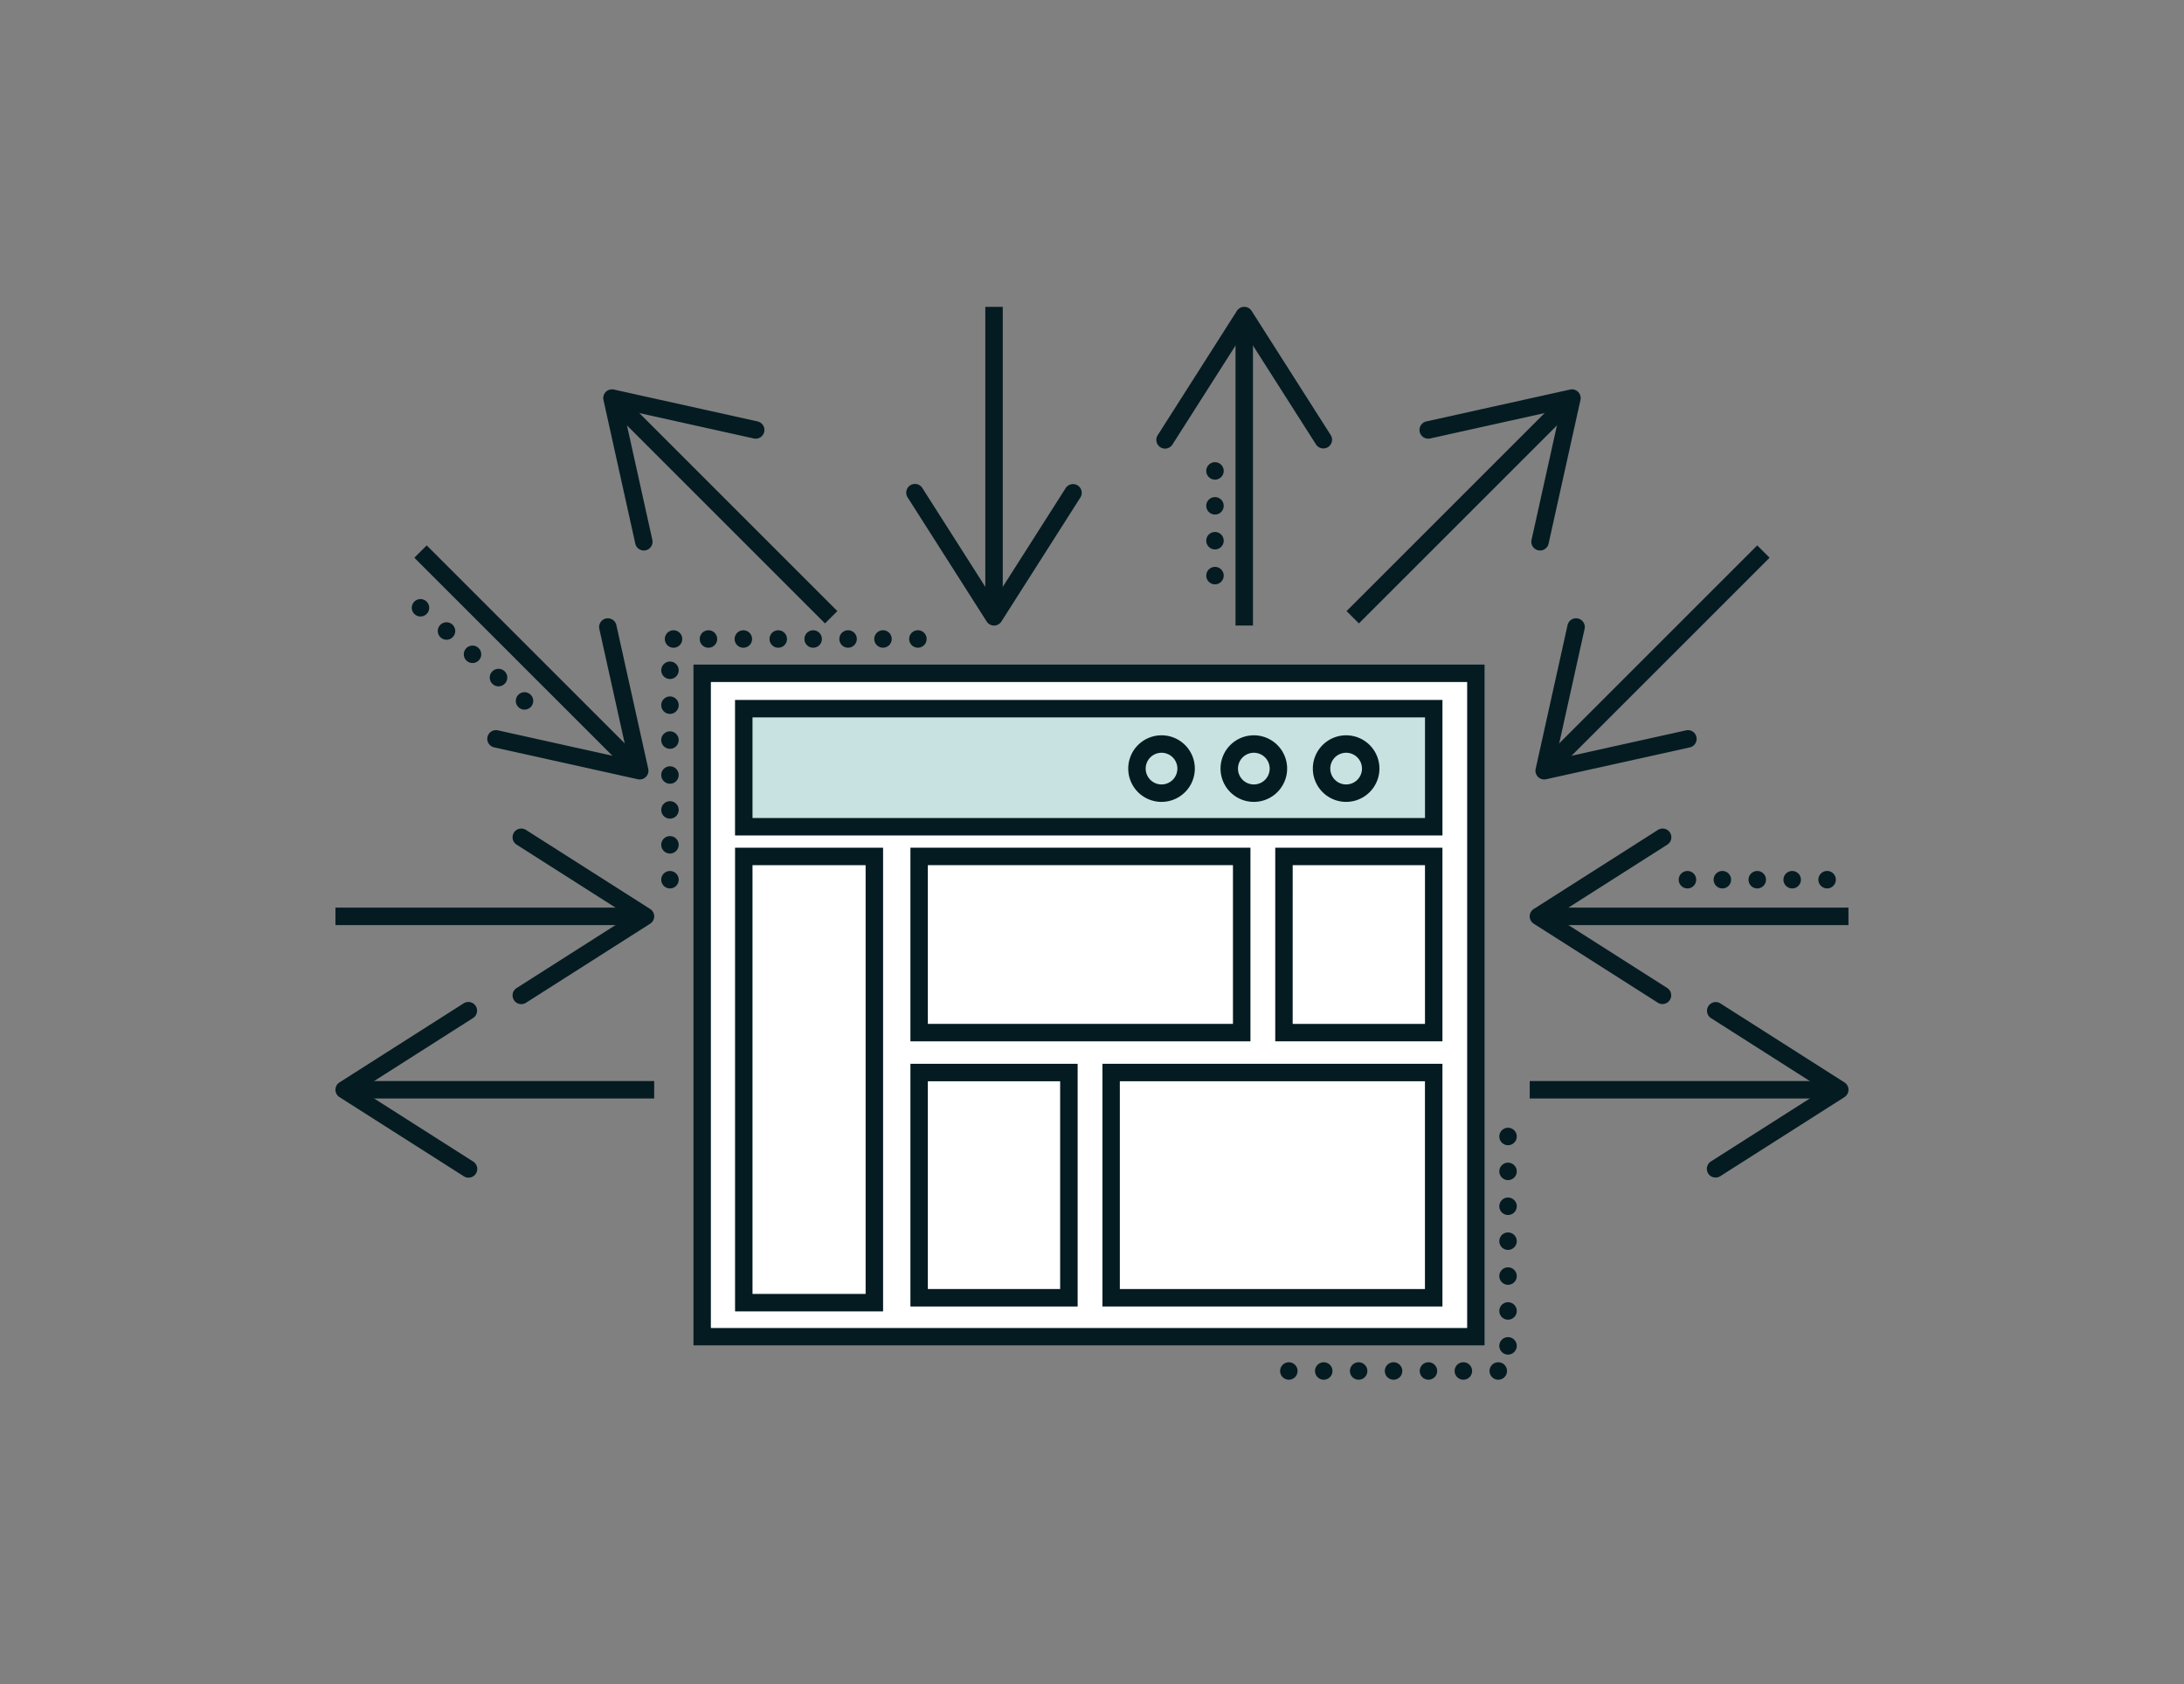 <svg xmlns="http://www.w3.org/2000/svg" xmlns:xlink="http://www.w3.org/1999/xlink" width="306" height="236" viewBox="0 0 306 236">
  <rect x="0" y="0" width="306" height="236" fill="#808080" stroke="none"/>
  <defs>
    <clipPath id="clip-path">
      <rect id="Rectangle_924" data-name="Rectangle 924" width="211.989" height="150.346" fill="none"/>
    </clipPath>
  </defs>
  <g id="Group_1327" data-name="Group 1327" transform="translate(-639 -1556)">
    <rect id="Rectangle_869" data-name="Rectangle 869" width="306" height="236" transform="translate(639 1556)" fill="none"/>
    <g id="Group_1319" data-name="Group 1319" transform="translate(686 1599)">
      <rect id="Rectangle_912" data-name="Rectangle 912" width="110.907" height="95.461" transform="translate(50.126 50.104)" fill="#fff"/>
      <g id="Group_1318" data-name="Group 1318">
        <g id="Group_1317" data-name="Group 1317" clip-path="url(#clip-path)">
          <path id="Path_3202" data-name="Path 3202" d="M161.7,149.123a1.223,1.223,0,1,1,1.225,1.223,1.223,1.223,0,0,1-1.225-1.223m-4.891,0a1.223,1.223,0,1,1,1.225,1.223,1.223,1.223,0,0,1-1.225-1.223m-4.89,0a1.222,1.222,0,1,1,1.223,1.223,1.223,1.223,0,0,1-1.223-1.223m-4.89,0a1.223,1.223,0,1,1,1.222,1.223,1.222,1.222,0,0,1-1.222-1.223m-4.891,0a1.222,1.222,0,1,1,1.223,1.223,1.223,1.223,0,0,1-1.223-1.223m-4.89,0a1.222,1.222,0,1,1,1.222,1.223,1.223,1.223,0,0,1-1.222-1.223m-4.89,0a1.222,1.222,0,1,1,1.222,1.223,1.222,1.222,0,0,1-1.222-1.223m30.711-3.521a1.222,1.222,0,1,1,1.223,1.223,1.223,1.223,0,0,1-1.223-1.223m0-4.89a1.222,1.222,0,1,1,1.223,1.222,1.224,1.224,0,0,1-1.223-1.222m0-4.891a1.222,1.222,0,1,1,1.223,1.223,1.223,1.223,0,0,1-1.223-1.223m0-4.89a1.222,1.222,0,1,1,1.223,1.223,1.224,1.224,0,0,1-1.223-1.223m0-4.89a1.222,1.222,0,1,1,1.223,1.222,1.224,1.224,0,0,1-1.223-1.222m0-4.891a1.222,1.222,0,1,1,1.223,1.223,1.223,1.223,0,0,1-1.223-1.223m0-4.89a1.222,1.222,0,1,1,1.223,1.223,1.224,1.224,0,0,1-1.223-1.223" fill="#041b21"/>
          <path id="Path_3203" data-name="Path 3203" d="M45.647,80.275A1.222,1.222,0,1,1,46.87,81.5a1.224,1.224,0,0,1-1.223-1.222m0-4.891a1.222,1.222,0,1,1,1.223,1.223,1.223,1.223,0,0,1-1.223-1.223m0-4.89a1.222,1.222,0,1,1,1.223,1.223,1.224,1.224,0,0,1-1.223-1.223m0-4.89a1.222,1.222,0,1,1,1.223,1.222A1.224,1.224,0,0,1,45.647,65.6m0-4.891a1.222,1.222,0,1,1,1.223,1.223,1.223,1.223,0,0,1-1.223-1.223m0-4.89a1.222,1.222,0,1,1,1.223,1.223,1.224,1.224,0,0,1-1.223-1.223m0-4.89a1.222,1.222,0,1,1,1.223,1.222,1.222,1.222,0,0,1-1.223-1.222m34.736-4.387a1.223,1.223,0,1,1,1.223,1.223,1.224,1.224,0,0,1-1.223-1.223m-4.89,0a1.223,1.223,0,1,1,1.223,1.223,1.224,1.224,0,0,1-1.223-1.223m-4.89,0a1.222,1.222,0,1,1,1.222,1.223A1.223,1.223,0,0,1,70.6,46.546m-4.891,0a1.223,1.223,0,1,1,1.223,1.223,1.224,1.224,0,0,1-1.223-1.223m-4.89,0a1.222,1.222,0,1,1,1.223,1.223,1.224,1.224,0,0,1-1.223-1.223m-4.89,0a1.222,1.222,0,1,1,1.222,1.223,1.223,1.223,0,0,1-1.222-1.223m-4.891,0a1.223,1.223,0,1,1,1.223,1.223,1.224,1.224,0,0,1-1.223-1.223m-4.89,0a1.222,1.222,0,1,1,1.223,1.223,1.224,1.224,0,0,1-1.223-1.223" fill="#041b21"/>
          <path id="Path_3204" data-name="Path 3204" d="M161.033,145.565H50.126V50.1H161.033ZM52.6,143.1H158.564V52.574H52.6Z" fill="#041b21"/>
          <path id="Path_3205" data-name="Path 3205" d="M76.728,140.769H55.989V75.791H76.728Zm-18.294-2.445H74.282V78.237H58.434Z" fill="#041b21"/>
          <path id="Path_3206" data-name="Path 3206" d="M128.2,102.927H80.56V75.791H128.2ZM83,100.482h42.75V78.237H83Z" fill="#041b21"/>
          <path id="Path_3207" data-name="Path 3207" d="M155.1,102.927H131.674V75.791H155.1Zm-20.984-2.445h18.538V78.237H134.119Z" fill="#041b21"/>
          <path id="Path_3208" data-name="Path 3208" d="M155.1,140.085H107.462V106.074H155.1Zm-45.2-2.445h42.75V108.52h-42.75Z" fill="#041b21"/>
          <path id="Path_3209" data-name="Path 3209" d="M103.989,140.085H80.56V106.074h23.429ZM83,137.64h18.538V108.52H83Z" fill="#041b21"/>
          <rect id="Rectangle_913" data-name="Rectangle 913" width="99.114" height="18.986" transform="translate(55.989 55.089)" fill="#c8e2e1"/>
          <path id="Path_3210" data-name="Path 3210" d="M155.1,74.075H55.989V55.089H155.1ZM58.434,71.63h94.223V57.535H58.434Z" fill="#041b21"/>
          <path id="Path_3211" data-name="Path 3211" d="M115.744,69.372a4.665,4.665,0,1,1,4.664-4.665,4.671,4.671,0,0,1-4.664,4.665m0-6.884a2.22,2.22,0,1,0,2.219,2.219,2.222,2.222,0,0,0-2.219-2.219" fill="#041b21"/>
          <path id="Path_3212" data-name="Path 3212" d="M128.675,69.372a4.665,4.665,0,1,1,4.665-4.665,4.67,4.67,0,0,1-4.665,4.665m0-6.884a2.22,2.22,0,1,0,2.22,2.219,2.222,2.222,0,0,0-2.22-2.219" fill="#041b21"/>
          <path id="Path_3213" data-name="Path 3213" d="M141.607,69.372a4.665,4.665,0,1,1,4.665-4.665,4.671,4.671,0,0,1-4.665,4.665m0-6.884a2.22,2.22,0,1,0,2.22,2.219,2.222,2.222,0,0,0-2.22-2.219" fill="#041b21"/>
          <rect id="Rectangle_914" data-name="Rectangle 914" width="41.718" height="2.445" transform="translate(167.331 108.491)" fill="#041b21"/>
          <path id="Path_3214" data-name="Path 3214" d="M192.338,121.45a1.222,1.222,0,0,1,.375-1.688l15.778-10.048L192.713,99.665a1.223,1.223,0,0,1,1.313-2.063l17.4,11.08a1.223,1.223,0,0,1,0,2.063l-17.4,11.08a1.223,1.223,0,0,1-1.688-.375" fill="#041b21"/>
          <rect id="Rectangle_915" data-name="Rectangle 915" width="41.718" height="2.445" transform="translate(170.271 84.19)" fill="#041b21"/>
          <path id="Path_3215" data-name="Path 3215" d="M186.982,73.676a1.222,1.222,0,0,1-.375,1.688L170.829,85.412l15.778,10.049a1.223,1.223,0,0,1-1.313,2.063l-17.4-11.08a1.223,1.223,0,0,1,0-2.063l17.4-11.08a1.223,1.223,0,0,1,1.688.375" fill="#041b21"/>
          <rect id="Rectangle_916" data-name="Rectangle 916" width="41.718" height="2.445" transform="translate(169.706 62.927) rotate(-45)" fill="#041b21"/>
          <path id="Path_3216" data-name="Path 3216" d="M174.088,43.676a1.223,1.223,0,0,1,.929,1.459L170.965,63.4l18.262-4.052a1.223,1.223,0,1,1,.53,2.388L169.621,66.2a1.223,1.223,0,0,1-1.459-1.458L172.629,44.6a1.222,1.222,0,0,1,1.459-.929" fill="#041b21"/>
          <rect id="Rectangle_917" data-name="Rectangle 917" width="41.718" height="2.445" transform="translate(141.667 42.633) rotate(-45)" fill="#041b21"/>
          <path id="Path_3217" data-name="Path 3217" d="M168.513,34.114a1.223,1.223,0,0,1-.929-1.459l4.052-18.262-18.262,4.052a1.223,1.223,0,1,1-.53-2.388l20.136-4.466a1.223,1.223,0,0,1,1.459,1.458l-4.467,20.136a1.222,1.222,0,0,1-1.459.929" fill="#041b21"/>
          <rect id="Rectangle_918" data-name="Rectangle 918" width="41.718" height="2.445" transform="translate(2.94 108.491)" fill="#041b21"/>
          <path id="Path_3218" data-name="Path 3218" d="M19.651,97.977a1.222,1.222,0,0,1-.375,1.688L3.5,109.713l15.778,10.049a1.223,1.223,0,1,1-1.313,2.063l-17.4-11.08a1.223,1.223,0,0,1,0-2.063l17.4-11.08a1.223,1.223,0,0,1,1.688.375" fill="#041b21"/>
          <rect id="Rectangle_919" data-name="Rectangle 919" width="41.718" height="2.445" transform="translate(0 84.19)" fill="#041b21"/>
          <path id="Path_3219" data-name="Path 3219" d="M25.007,97.149a1.222,1.222,0,0,1,.375-1.688L41.16,85.413,25.382,75.364A1.223,1.223,0,1,1,26.695,73.3l17.4,11.08a1.223,1.223,0,0,1,0,2.063l-17.4,11.08a1.223,1.223,0,0,1-1.688-.375" fill="#041b21"/>
          <rect id="Rectangle_920" data-name="Rectangle 920" width="2.445" height="41.718" transform="translate(11.055 35.157) rotate(-45)" fill="#041b21"/>
          <path id="Path_3220" data-name="Path 3220" d="M21.3,60.274a1.223,1.223,0,0,1,1.459-.929L41.024,63.4,36.972,45.135a1.223,1.223,0,1,1,2.388-.53l4.467,20.136A1.224,1.224,0,0,1,42.368,66.2L22.232,61.733a1.224,1.224,0,0,1-.929-1.459" fill="#041b21"/>
          <rect id="Rectangle_921" data-name="Rectangle 921" width="2.445" height="41.718" transform="translate(39.094 14.863) rotate(-45)" fill="#041b21"/>
          <path id="Path_3221" data-name="Path 3221" d="M60.074,17.516a1.221,1.221,0,0,1-1.459.929L40.353,14.394,44.4,32.655a1.223,1.223,0,0,1-2.388.531L37.551,13.049a1.224,1.224,0,0,1,1.458-1.459l20.136,4.467a1.236,1.236,0,0,1,.6.33,1.223,1.223,0,0,1,.33,1.129" fill="#041b21"/>
          <rect id="Rectangle_922" data-name="Rectangle 922" width="2.445" height="41.718" transform="translate(126.109 2.94)" fill="#041b21"/>
          <path id="Path_3222" data-name="Path 3222" d="M139.068,19.651a1.222,1.222,0,0,1-1.688-.375L127.332,3.5,117.283,19.276a1.223,1.223,0,1,1-2.063-1.313L126.3.566a1.223,1.223,0,0,1,2.063,0l11.08,17.4a1.223,1.223,0,0,1-.375,1.688" fill="#041b21"/>
          <rect id="Rectangle_923" data-name="Rectangle 923" width="2.445" height="41.718" transform="translate(91.052 0)" fill="#041b21"/>
          <path id="Path_3223" data-name="Path 3223" d="M80.538,25.007a1.222,1.222,0,0,1,1.688.375L92.274,41.16l10.049-15.778a1.223,1.223,0,0,1,2.063,1.313l-11.08,17.4a1.223,1.223,0,0,1-2.063,0l-11.08-17.4a1.223,1.223,0,0,1,.375-1.688" fill="#041b21"/>
          <path id="Path_3224" data-name="Path 3224" d="M122.01,37.662a1.222,1.222,0,1,1,1.223,1.223,1.222,1.222,0,0,1-1.223-1.223m0-4.89a1.222,1.222,0,1,1,1.223,1.222,1.222,1.222,0,0,1-1.223-1.222m0-4.891a1.222,1.222,0,1,1,1.223,1.223,1.221,1.221,0,0,1-1.223-1.223m0-4.89a1.222,1.222,0,1,1,1.223,1.223,1.222,1.222,0,0,1-1.223-1.223" fill="#041b21"/>
          <path id="Path_3225" data-name="Path 3225" d="M207.772,80.274a1.223,1.223,0,1,1,1.223,1.223,1.224,1.224,0,0,1-1.223-1.223m-4.89,0A1.222,1.222,0,1,1,204.1,81.5a1.224,1.224,0,0,1-1.223-1.223m-4.89,0a1.222,1.222,0,1,1,1.222,1.223,1.221,1.221,0,0,1-1.222-1.223m-4.891,0a1.223,1.223,0,1,1,1.223,1.223,1.224,1.224,0,0,1-1.223-1.223m-4.89,0a1.223,1.223,0,1,1,1.223,1.223,1.224,1.224,0,0,1-1.223-1.223" fill="#041b21"/>
          <path id="Path_3226" data-name="Path 3226" d="M25.675,56.13a1.219,1.219,0,1,1,.814.313,1.2,1.2,0,0,1-.814-.313m-3.644-3.261a1.227,1.227,0,1,1,.815.31,1.224,1.224,0,0,1-.815-.31M18.388,49.6a1.221,1.221,0,1,1,.817.313,1.222,1.222,0,0,1-.817-.313m-3.641-3.262a1.222,1.222,0,1,1,.815.311,1.221,1.221,0,0,1-.815-.311M11.1,43.078a1.219,1.219,0,1,1,.814.313,1.208,1.208,0,0,1-.814-.313" fill="#041b21"/>
        </g>
      </g>
    </g>
  </g>
</svg>
